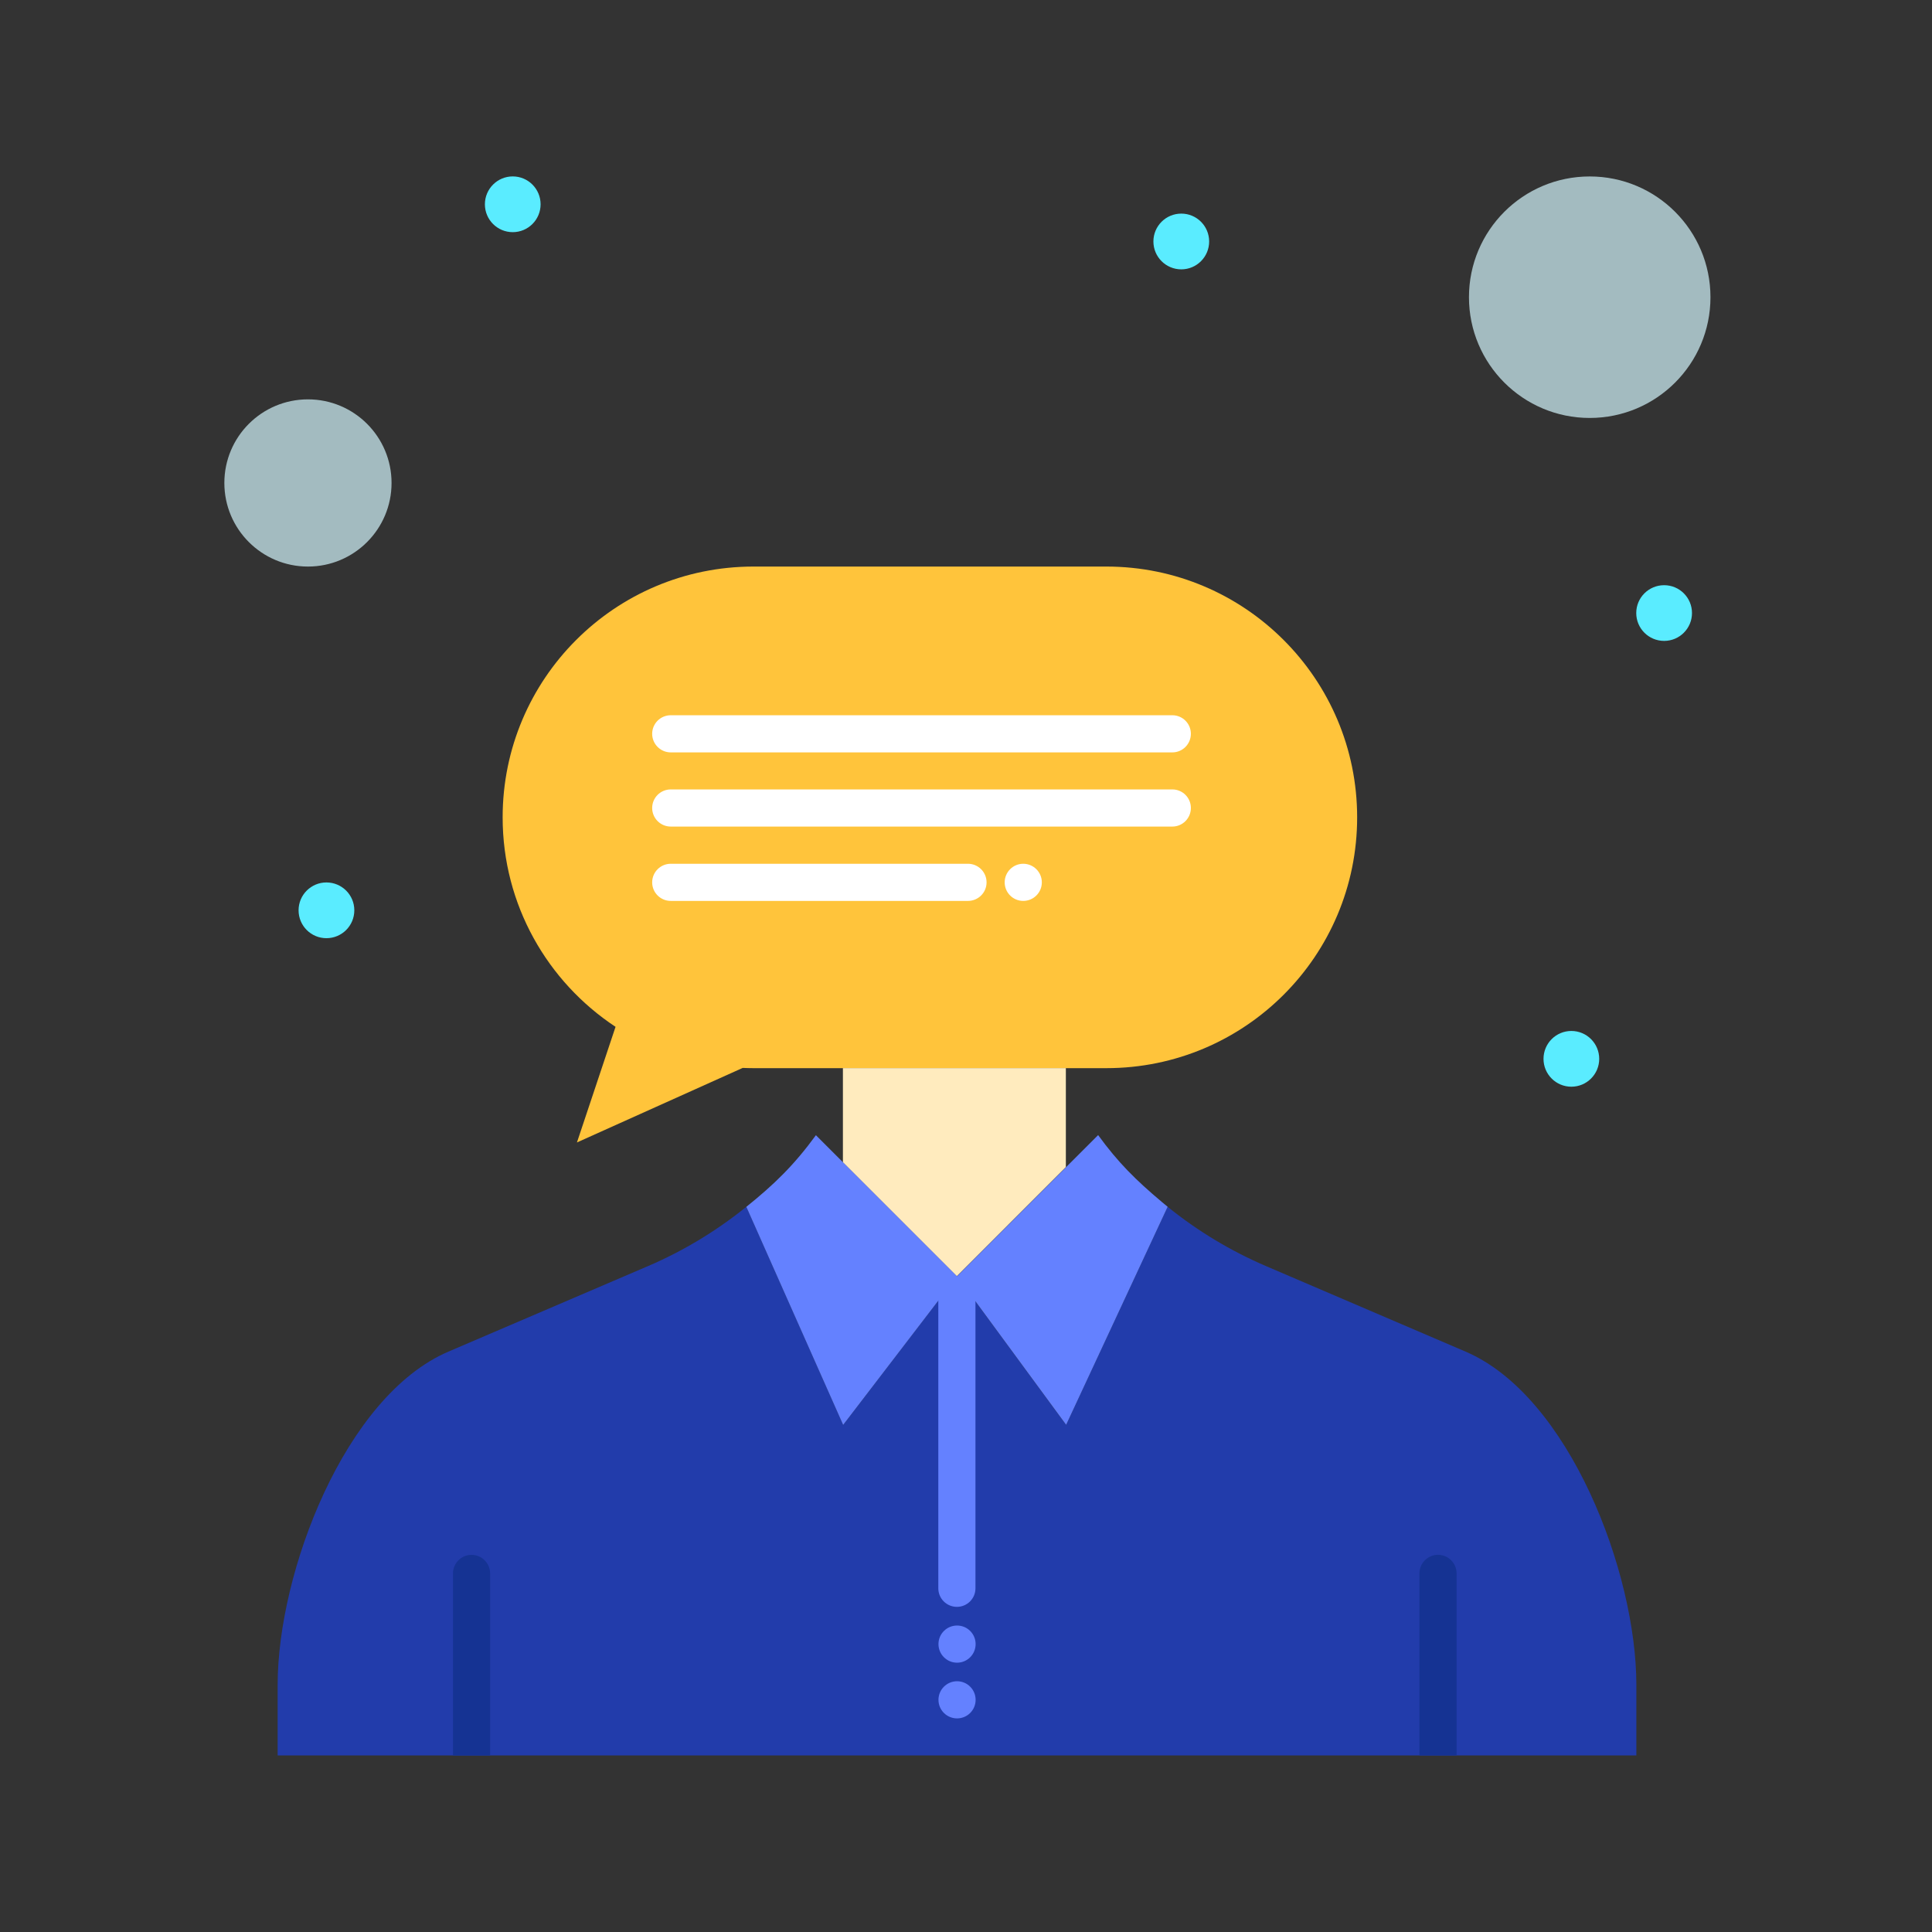 <svg width="48" height="48" viewBox="0 0 48 48" fill="none" xmlns="http://www.w3.org/2000/svg">
<rect x="0" y="0" width="48" height="48" fill="#333333" stroke="none"/>
<path d="M36.413 33.581L31.454 31.456C30.568 31.076 29.746 30.578 29.009 29.982L26.487 35.399L23.776 31.707L20.949 35.399L18.544 29.982C18.53 29.993 18.516 30.004 18.502 30.015C17.776 30.596 16.969 31.083 16.099 31.456L11.14 33.581C9.853 34.133 8.793 35.502 8.054 37.085C7.316 38.667 6.898 40.461 6.898 41.861V43.614H11.719H35.718H40.655V41.861C40.655 39.061 38.986 34.684 36.413 33.581Z" fill="#223CAB"/>
<path d="M41.345 15.923C41.727 15.923 42.037 15.613 42.037 15.231C42.037 14.848 41.727 14.539 41.345 14.539C40.962 14.539 40.652 14.848 40.652 15.231C40.652 15.613 40.962 15.923 41.345 15.923Z" fill="#5AECFF"/>
<path d="M39.496 10.384C41.153 10.384 42.496 9.041 42.496 7.384C42.496 5.727 41.153 4.384 39.496 4.384C37.839 4.384 36.496 5.727 36.496 7.384C36.496 9.041 37.839 10.384 39.496 10.384Z" fill="#A3BBC0"/>
<path d="M39.04 26.999C39.422 26.999 39.732 26.689 39.732 26.307C39.732 25.924 39.422 25.614 39.04 25.614C38.658 25.614 38.348 25.924 38.348 26.307C38.348 26.689 38.658 26.999 39.04 26.999Z" fill="#5AECFF"/>
<path d="M31.893 15.902C30.766 14.774 29.208 14.076 27.488 14.076H18.719C15.278 14.076 12.488 16.866 12.488 20.307C12.488 21.395 12.767 22.416 13.257 23.306C13.747 24.196 14.448 24.953 15.293 25.511L14.334 28.384L18.452 26.532C18.541 26.535 18.629 26.538 18.719 26.538H20.935H26.473H27.488C30.929 26.538 33.718 23.748 33.718 20.307C33.718 18.587 33.02 17.029 31.893 15.902Z" fill="#FFC43B"/>
<path d="M29.349 6.692C29.731 6.692 30.041 6.382 30.041 5.999C30.041 5.617 29.731 5.307 29.349 5.307C28.966 5.307 28.656 5.617 28.656 5.999C28.656 6.382 28.966 6.692 29.349 6.692Z" fill="#5AECFF"/>
<path d="M29.01 29.982L26.488 35.399L23.777 31.707L26.488 28.996L27.283 28.201C27.78 28.885 28.219 29.318 28.864 29.861C28.912 29.902 28.961 29.942 29.01 29.982Z" fill="#6481FF"/>
<path d="M26.481 26.539V28.995L23.77 31.707L20.941 28.878L20.942 28.876V26.548V26.537H26.481V26.539Z" fill="#FFEBBE"/>
<path d="M25.422 22.383C25.677 22.383 25.884 22.177 25.884 21.922C25.884 21.667 25.677 21.46 25.422 21.46C25.168 21.46 24.961 21.667 24.961 21.922C24.961 22.177 25.168 22.383 25.422 22.383Z" fill="white"/>
<path d="M23.778 41.309C24.033 41.309 24.239 41.102 24.239 40.847C24.239 40.592 24.033 40.386 23.778 40.386C23.523 40.386 23.316 40.592 23.316 40.847C23.316 41.102 23.523 41.309 23.778 41.309Z" fill="#6481FF"/>
<path d="M23.778 42.693C24.033 42.693 24.239 42.487 24.239 42.232C24.239 41.977 24.033 41.77 23.778 41.77C23.523 41.77 23.316 41.977 23.316 42.232C23.316 42.487 23.523 42.693 23.778 42.693Z" fill="#6481FF"/>
<path d="M23.776 31.709L20.948 35.401L18.543 29.984V29.983C19.243 29.421 19.735 28.939 20.271 28.204L20.948 28.881L23.776 31.709Z" fill="#6481FF"/>
<path d="M12.739 5.768C13.121 5.768 13.431 5.458 13.431 5.076C13.431 4.693 13.121 4.383 12.739 4.383C12.357 4.383 12.047 4.693 12.047 5.076C12.047 5.458 12.357 5.768 12.739 5.768Z" fill="#5AECFF"/>
<path d="M7.651 9.922C8.798 9.922 9.728 10.851 9.728 11.999C9.728 13.146 8.798 14.076 7.651 14.076C6.504 14.076 5.574 13.146 5.574 11.999C5.574 10.851 6.504 9.922 7.651 9.922Z" fill="#A3BBC0"/>
<path d="M8.11 23.309C8.493 23.309 8.803 22.999 8.803 22.616C8.803 22.234 8.493 21.924 8.11 21.924C7.728 21.924 7.418 22.234 7.418 22.616C7.418 22.999 7.728 23.309 8.11 23.309Z" fill="#5AECFF"/>
<path d="M35.727 38.629C35.472 38.629 35.266 38.836 35.266 39.091V43.614H35.727H36.189V39.091C36.189 38.836 35.982 38.629 35.727 38.629Z" fill="#153393"/>
<path d="M11.715 38.63C11.461 38.63 11.254 38.837 11.254 39.092V43.615H11.715H12.177V39.092C12.177 38.837 11.97 38.63 11.715 38.63Z" fill="#153393"/>
<path d="M23.774 39.922C23.519 39.922 23.312 39.716 23.312 39.461V32.169C23.312 31.914 23.519 31.707 23.774 31.707C24.029 31.707 24.235 31.914 24.235 32.169V39.461C24.235 39.716 24.029 39.922 23.774 39.922Z" fill="#6481FF"/>
<path d="M29.126 18.693H16.665C16.41 18.693 16.203 18.486 16.203 18.231C16.203 17.976 16.41 17.77 16.665 17.77H29.126C29.381 17.77 29.587 17.976 29.587 18.231C29.587 18.486 29.381 18.693 29.126 18.693Z" fill="white"/>
<path d="M29.126 20.536H16.665C16.41 20.536 16.203 20.329 16.203 20.074C16.203 19.819 16.41 19.613 16.665 19.613H29.126C29.381 19.613 29.587 19.819 29.587 20.074C29.587 20.329 29.381 20.536 29.126 20.536Z" fill="white"/>
<path d="M24.049 22.383H16.665C16.41 22.383 16.203 22.177 16.203 21.922C16.203 21.667 16.41 21.46 16.665 21.46H24.049C24.304 21.46 24.511 21.667 24.511 21.922C24.511 22.177 24.304 22.383 24.049 22.383Z" fill="white"/>
</svg>
